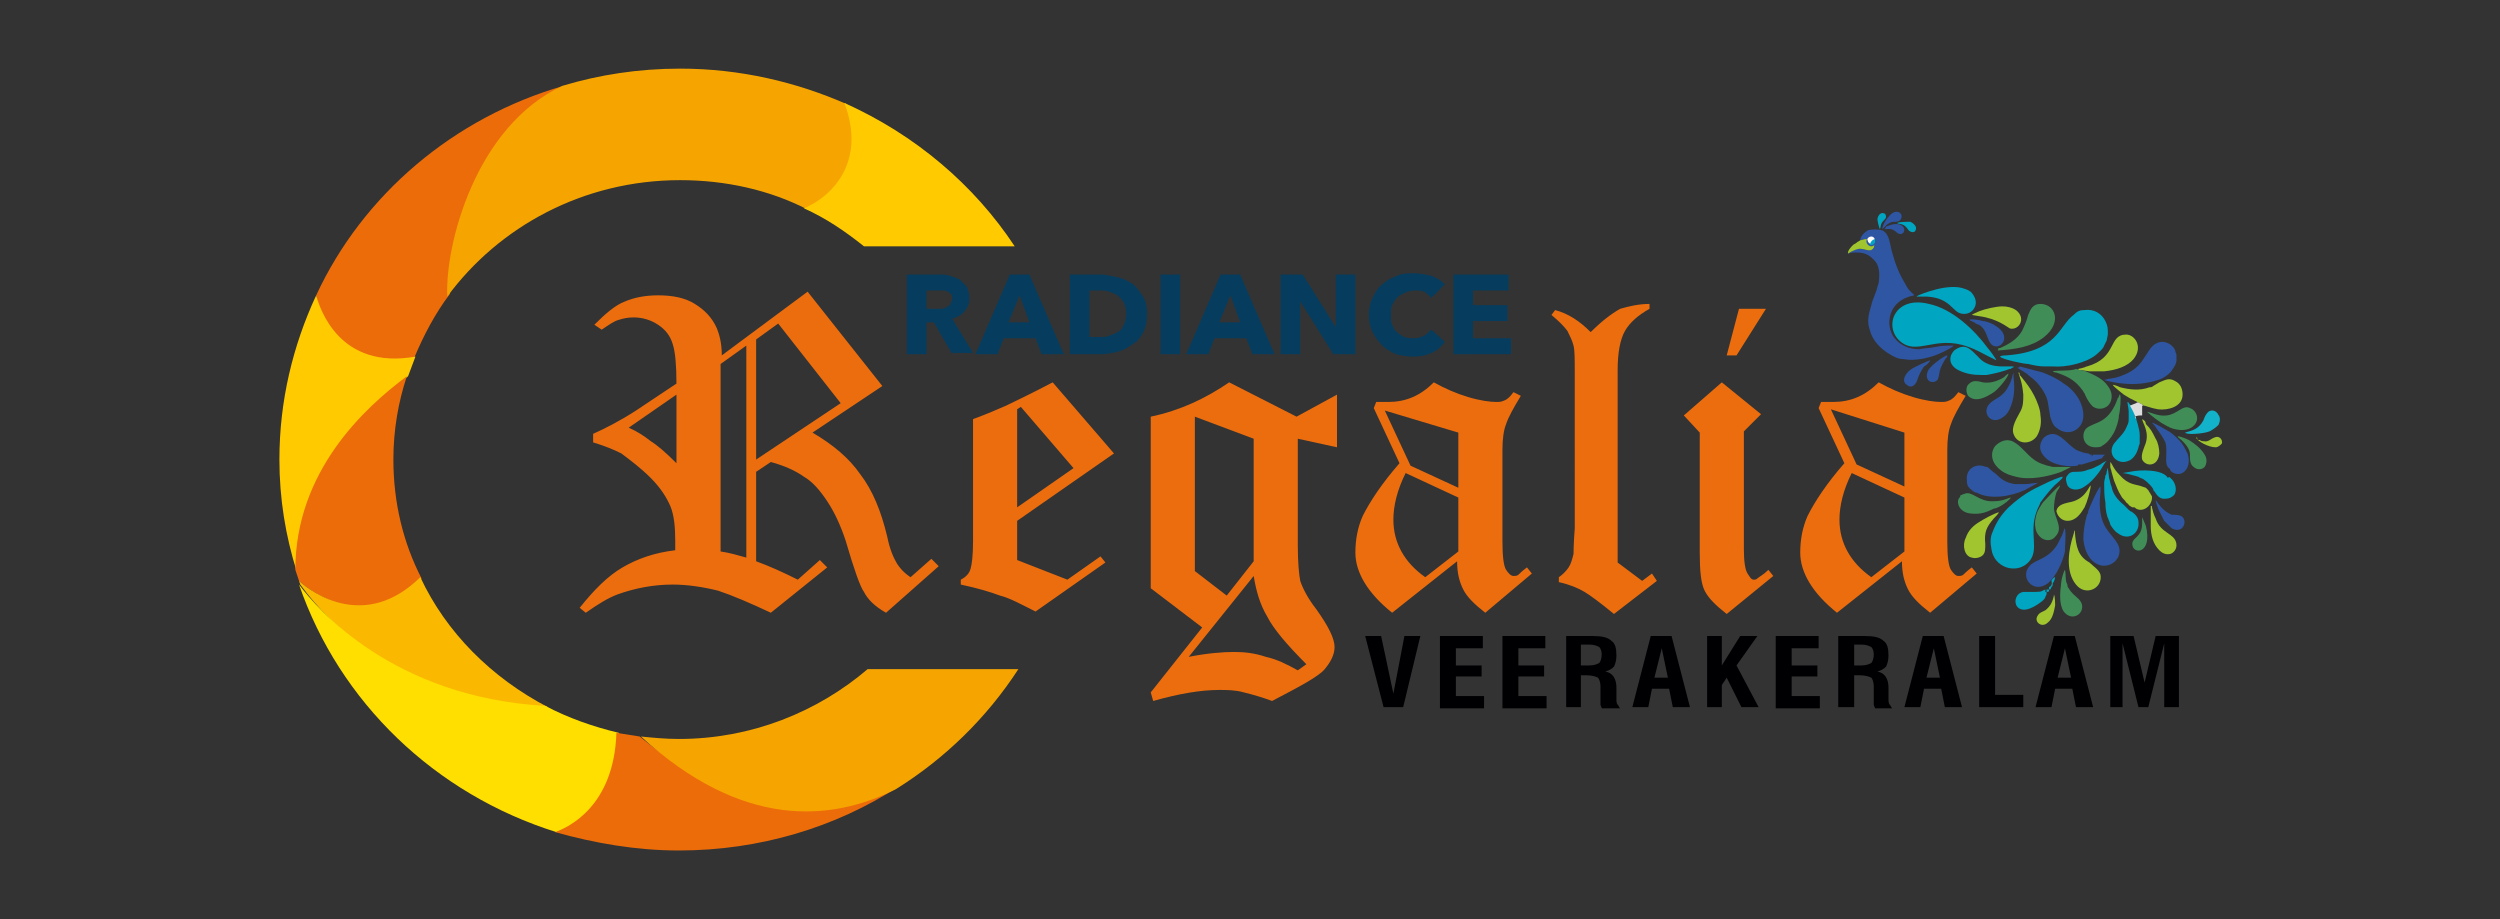 <?xml version="1.0" encoding="utf-8"?>
<!-- Generator: Adobe Illustrator 26.0.1, SVG Export Plug-In . SVG Version: 6.00 Build 0)  -->
<svg version="1.1" id="Layer_1" xmlns="http://www.w3.org/2000/svg" xmlns:xlink="http://www.w3.org/1999/xlink" x="0px" y="0px"
	 viewBox="0 0 204 75" style="enable-background:new 0 0 204 75;" xml:space="preserve">
<rect x="0" y="0" width="204" height="75" fill="#333333" stroke="none"/>
<style type="text/css">
	.st0{display:none;fill-rule:evenodd;clip-rule:evenodd;fill:#1E1E1E;}
	.st1{fill-rule:evenodd;clip-rule:evenodd;fill:#EC6D0E;}
	.st2{fill-rule:evenodd;clip-rule:evenodd;fill:#EC6C0A;}
	.st3{fill-rule:evenodd;clip-rule:evenodd;fill:#FFCB00;}
	.st4{fill-rule:evenodd;clip-rule:evenodd;fill:#FAB900;}
	.st5{fill-rule:evenodd;clip-rule:evenodd;fill:#FFDF00;}
	.st6{fill-rule:evenodd;clip-rule:evenodd;fill:#F6A500;}
	.st7{fill-rule:evenodd;clip-rule:evenodd;fill:#063C5E;}
	.st8{fill-rule:evenodd;clip-rule:evenodd;fill:#000003;}
	.st9{fill-rule:evenodd;clip-rule:evenodd;fill:#2F56A3;}
	.st10{fill-rule:evenodd;clip-rule:evenodd;fill:#00A5C1;}
	.st11{fill-rule:evenodd;clip-rule:evenodd;fill:#418D58;}
	.st12{fill-rule:evenodd;clip-rule:evenodd;fill:#A0C52F;}
	.st13{fill-rule:evenodd;clip-rule:evenodd;fill:#11B2CA;}
	.st14{fill-rule:evenodd;clip-rule:evenodd;fill:#DEDDDE;}
	.st15{fill-rule:evenodd;clip-rule:evenodd;fill:#FFFFFF;}
</style>
<rect x="-50.5" class="st0" width="305" height="75"/>
<g>
	<g>
		<g>
			<path class="st1" d="M134.6,24.8v0.4c-0.9,0.5-1.6,1.1-2,1.8c-0.4,0.7-0.6,1.8-0.6,3.2v15.7l2,1.5l0.8-0.6l0.4,0.6l-3.5,2.7
				c-1.1-0.9-1.9-1.5-2.4-1.8c-0.5-0.3-1.2-0.6-2.1-0.8v-0.4c0.3-0.2,0.6-0.5,0.8-0.8c0.2-0.3,0.3-0.7,0.4-1.1c0-0.1,0-0.8,0.1-2.1
				V30.4c0-1.1,0-1.8-0.1-2.2c-0.1-0.4-0.3-0.8-0.5-1.2c-0.3-0.4-0.7-0.8-1.3-1.3l0.3-0.4c1.1,0.3,2,0.9,2.9,1.8
				c0.9-0.9,1.7-1.5,2.4-1.9C132.9,25,133.7,24.8,134.6,24.8L134.6,24.8z M119,40.6l-4.3-2c-0.7,1.4-1,2.7-1,3.8
				c0,1.9,0.9,3.5,2.6,4.7l2.7-2.1V40.6L119,40.6z M141.9,25.2h2.2l-2.4,3.8h-0.8L141.9,25.2L141.9,25.2z M123.5,32l0.6,0.3
				c-0.6,1-1,1.7-1.2,2.3c-0.2,0.5-0.3,1.2-0.3,2.1v7.5c0,1.2,0.1,2,0.3,2.3c0.2,0.3,0.4,0.5,0.6,0.5c0.1,0,0.3,0,0.4-0.1
				c0.1-0.1,0.3-0.3,0.7-0.6l0.4,0.5l-3.8,3.2c-0.9-0.7-1.5-1.3-1.8-1.9c-0.3-0.6-0.5-1.3-0.5-2.3l-5.3,4.2c-2-1.6-3-3.3-3-4.9
				c0-1.1,0.2-2.1,0.6-3c0.6-1.2,1.6-2.7,3-4.3l-2.1-4.5l0.2-0.5c0.5,0,0.8,0,1,0c1.4,0,2.6-0.5,3.7-1.6c0.9,0.5,1.8,0.9,2.8,1.2
				c1,0.3,1.8,0.4,2.3,0.4c0.2,0,0.4,0,0.6-0.1C123,32.6,123.2,32.4,123.5,32L123.5,32z M83.3,33.2L83,33.4v8l4.6-3.2L83.3,33.2
				L83.3,33.2z M55.2,32.2l-3.9,2.7c0.7,0.3,1.3,0.7,1.8,1.1c0.5,0.3,1.2,0.9,2.1,1.8V32.2L55.2,32.2z M85.9,31.2l5,5.8L83,42.5v3.2
				l4.1,1.6l2.7-1.9l0.4,0.5l-5.7,4c-1.2-0.6-2.1-1.1-2.9-1.3c-0.8-0.3-1.8-0.6-3.2-0.9v-0.4c0.4-0.2,0.7-0.5,0.8-0.9
				c0.1-0.3,0.2-1.1,0.2-2.2V34.2c1.1-0.4,2-0.8,2.7-1.1C82.7,32.8,84,32.2,85.9,31.2L85.9,31.2z M65.9,23.8l6.1,7.7l-5.7,3.8
				c1.7,1,3,2.1,3.9,3.4c1,1.3,1.7,3,2.2,5.1c0.2,1,0.5,1.7,0.8,2.2c0.2,0.3,0.5,0.7,1.1,1.1l1.7-1.5l0.6,0.6L72.3,50
				c-0.9-0.5-1.5-1.1-1.8-1.7c-0.3-0.4-0.8-1.8-1.5-4.2c-0.4-1.2-0.9-2.3-1.5-3.2c-0.6-0.9-1.2-1.6-1.9-2c-0.7-0.5-1.6-0.9-2.7-1.2
				l-1.2,0.8v7.3c1.1,0.4,2.2,0.9,3.4,1.5l1.8-1.6l0.6,0.6L62.9,50c-1.7-0.8-3.1-1.4-4.3-1.8c-1.2-0.3-2.5-0.5-3.7-0.5
				c-1.6,0-3.1,0.3-4.5,0.8c-0.8,0.3-1.6,0.8-2.6,1.5l-0.5-0.4c1.2-1.5,2.3-2.6,3.5-3.3c1.2-0.7,2.6-1.2,4.3-1.4v-0.8
				c0-1.1-0.1-2.1-0.4-2.8c-0.3-0.7-0.8-1.5-1.6-2.3c-0.8-0.8-1.6-1.4-2.4-2c-0.6-0.3-1.3-0.6-2.3-0.9v-0.7c0.9-0.4,2.1-1,3.5-1.9
				l3.3-2.2c0-1.5-0.1-2.6-0.3-3.2c-0.2-0.7-0.6-1.2-1.2-1.6c-0.6-0.4-1.3-0.6-2-0.6c-0.5,0-0.9,0.1-1.2,0.2
				c-0.4,0.1-0.8,0.4-1.4,0.8l-0.6-0.4c0.9-0.9,1.7-1.6,2.5-1.9c0.7-0.3,1.6-0.5,2.7-0.5c1.2,0,2.2,0.2,3,0.7c0.8,0.5,1.4,1.1,1.8,2
				c0.2,0.5,0.4,1.2,0.4,2.2L65.9,23.8L65.9,23.8z M140.5,31.2l3.2,2.6l-1.4,1.4v9.6c0,1,0.1,1.7,0.3,2c0.2,0.3,0.3,0.5,0.5,0.5
				c0.1,0,0.2,0,0.3-0.1c0.1-0.1,0.5-0.3,0.9-0.7l0.4,0.5l-3.8,3.1c-0.9-0.7-1.5-1.3-1.8-1.9c-0.3-0.6-0.4-1.6-0.4-3.1v-9.8
				l-1.3-1.4L140.5,31.2L140.5,31.2z M119,35.3v4.5l-3.9-1.8l-2.1-4.5L119,35.3L119,35.3z M159.8,32l0.6,0.3c-0.6,1-1,1.7-1.2,2.3
				c-0.2,0.5-0.3,1.2-0.3,2.1v7.5c0,1.2,0.1,2,0.3,2.3c0.2,0.3,0.4,0.5,0.6,0.5c0.1,0,0.3,0,0.4-0.1c0.1-0.1,0.3-0.3,0.7-0.6
				l0.4,0.5l-3.8,3.2c-0.9-0.7-1.5-1.3-1.8-1.9c-0.3-0.6-0.5-1.3-0.5-2.3l-5.3,4.2c-2-1.6-3-3.3-3-4.9c0-1.1,0.2-2.1,0.6-3
				c0.6-1.2,1.6-2.7,3-4.3l-2.1-4.5l0.2-0.5c0.5,0,0.8,0,1,0c1.4,0,2.6-0.5,3.7-1.6c0.9,0.5,1.8,0.9,2.8,1.2c1,0.3,1.8,0.4,2.3,0.4
				c0.2,0,0.4,0,0.6-0.1C159.3,32.6,159.5,32.4,159.8,32L159.8,32z M60.9,28.2l-2.1,1.5V45c0.7,0.1,1.4,0.3,2.1,0.5V28.2L60.9,28.2z
				 M155.4,40.6l-4.3-2c-0.7,1.4-1,2.7-1,3.8c0,1.9,0.9,3.5,2.6,4.7l2.7-2.1V40.6L155.4,40.6z M63.5,26.4l-1.8,1.3v9.8l6.9-4.6
				L63.5,26.4L63.5,26.4z M155.4,35.3l-6-1.9l2.1,4.5l3.9,1.8V35.3z"/>
			<path class="st1" d="M97,53.6c1.5-0.3,2.8-0.4,3.7-0.4c0.9,0,1.7,0.1,2.6,0.4c0.9,0.2,1.7,0.6,2.6,1.1l0.7-0.5
				c-1.6-1.6-2.7-2.9-3.2-3.9c-0.6-1-0.9-2.1-1.1-3.3L97,53.6L97,53.6z M102.3,35.8v10l-2.2,2.8l-2.6-2V34L102.3,35.8L102.3,35.8z
				 M100.3,31.2l5.5,2.8l3.3-1.8v4.3l-3.2-0.7v8.7c0,1.4,0.1,2.4,0.2,2.9c0.2,0.6,0.6,1.4,1.3,2.3c1,1.4,1.5,2.4,1.5,3.1
				c0,0.6-0.3,1.2-0.8,1.8c-0.5,0.6-2,1.4-4.3,2.6c-0.8-0.3-1.5-0.5-2.3-0.7c-0.7-0.2-1.4-0.2-2-0.2c-1.5,0-3.3,0.3-5.4,0.9
				l-0.2-0.7l4.2-5.3l-4.2-3.2V34C96.3,33.5,98.4,32.5,100.3,31.2z"/>
		</g>
		<path class="st2" d="M25.8,24.1c0.2,1.2,1.4,6.1,8,5.1c0.8-1.9,1.7-3.6,2.9-5.2c0.7-5.4,2.9-14,9.3-17C37,9.6,29.6,15.9,25.8,24.1
			z"/>
		<path class="st3" d="M25.8,24.1c-1.9,4.1-3,8.6-3,13.4c0,3.2,0.5,6.2,1.4,9.1c0.2-7.3,5.5-12.9,9.1-15.9c0.2-0.5,0.4-1.1,0.6-1.6
			C27.7,30.2,26.1,25.2,25.8,24.1z"/>
		<path class="st2" d="M32.1,37.5c0-2.4,0.4-4.7,1.1-6.8c-3.5,2.6-9.1,7.8-9.1,15.8c0.1,0.3,0.2,0.6,0.3,0.9c1.1,1,5.6,4.3,10-0.2
			C32.9,44.3,32.1,41,32.1,37.5z"/>
		<path class="st4" d="M34.3,47.1c-4.5,4.4-8.8,1.3-9.9,0.3c0,0.1,0.1,0.2,0.1,0.3c5.7,7.8,14.7,9.7,20.2,10
			C40.1,55.3,36.4,51.6,34.3,47.1z"/>
		<path class="st5" d="M44.5,57.6c-12.4-0.7-18.6-7.9-20.1-9.9c3.3,9.6,11.1,17.1,21,20.2c4.9-0.8,5.9-5.6,5.1-8.1
			C48.4,59.3,46.4,58.6,44.5,57.6z"/>
		<path class="st2" d="M55.4,69.4c6.6,0,12.8-1.9,17.9-5.2c-8.8,4.5-17-0.7-21.1-4.1c-0.6-0.1-1.3-0.2-1.9-0.3c-0.2,6-3.9,7.7-5,8.1
			C48.5,68.8,51.9,69.4,55.4,69.4z"/>
		<path class="st6" d="M70.8,54.6c-4.1,3.5-9.5,5.7-15.4,5.7c-1.1,0-2.1-0.1-3.1-0.2c8.2,7.5,15.4,7,20.8,4.3c4-2.5,7.4-5.8,10-9.8
			C81.2,54.6,71.9,54.6,70.8,54.6z"/>
		<path class="st6" d="M45.9,7c-7.1,3.3-9.6,13-9.4,17.2c4.2-5.7,11.1-9.5,19-9.5c3.7,0,7.3,0.8,10.4,2.4c5.6-2,4-6.9,3.2-8.6
			c-4.1-1.8-8.7-2.9-13.6-2.9C52.1,5.6,48.9,6.1,45.9,7z"/>
		<path class="st3" d="M68.9,8.4c1.8,4.7-0.9,7.6-3.3,8.6c1.8,0.8,3.4,1.9,4.9,3.1l12.3,0C79.5,15.1,74.7,11,68.9,8.4z"/>
		<path class="st7" d="M77.7,28.9l-1.5-2.6h-0.6v2.6h-1.6v-6.5h2.6c0.3,0,0.6,0,0.9,0.1c0.3,0.1,0.6,0.2,0.8,0.3
			c0.2,0.2,0.4,0.4,0.6,0.6c0.1,0.3,0.2,0.6,0.2,0.9c0,0.4-0.1,0.8-0.4,1.1c-0.2,0.3-0.6,0.5-1,0.6l1.7,2.8H77.7L77.7,28.9z
			 M77.7,24.4c0-0.2,0-0.3-0.1-0.4c-0.1-0.1-0.2-0.2-0.3-0.2c-0.1-0.1-0.2-0.1-0.4-0.1c-0.1,0-0.3,0-0.4,0h-0.9v1.5h0.8
			c0.1,0,0.3,0,0.4,0c0.1,0,0.3-0.1,0.4-0.1c0.1-0.1,0.2-0.1,0.3-0.2C77.6,24.7,77.7,24.5,77.7,24.4L77.7,24.4z M85,28.9h1.8
			L84,22.4h-1.6l-2.8,6.5h1.8l0.5-1.3h2.6L85,28.9L85,28.9z M83.2,24.1l0.8,2.2h-1.7L83.2,24.1L83.2,24.1z M93.6,25.6
			c0,0.6-0.1,1.1-0.3,1.5c-0.2,0.4-0.5,0.8-0.9,1c-0.4,0.3-0.8,0.5-1.2,0.6c-0.4,0.1-0.9,0.2-1.4,0.2h-2.5v-6.5h2.4
			c0.5,0,0.9,0.1,1.4,0.2c0.5,0.1,0.9,0.3,1.2,0.5c0.4,0.2,0.6,0.6,0.9,1C93.5,24.5,93.6,25,93.6,25.6L93.6,25.6z M91.9,25.6
			c0-0.4-0.1-0.7-0.2-0.9c-0.1-0.2-0.3-0.4-0.5-0.6c-0.2-0.1-0.4-0.2-0.7-0.3c-0.3-0.1-0.5-0.1-0.8-0.1h-0.8v3.8h0.8
			c0.3,0,0.6,0,0.8-0.1c0.3-0.1,0.5-0.2,0.7-0.3c0.2-0.1,0.4-0.3,0.5-0.6C91.8,26.3,91.9,26,91.9,25.6L91.9,25.6z M94.7,22.4h1.6
			v6.5h-1.6V22.4L94.7,22.4z M102.2,28.9l-0.5-1.3h-2.6l-0.5,1.3h-1.8l2.8-6.5h1.6l2.8,6.5H102.2L102.2,28.9z M100.4,24.1l-0.9,2.2
			h1.7L100.4,24.1L100.4,24.1z M108.8,28.9l-2.7-4.3h0l0,4.3h-1.6v-6.5h1.8l2.7,4.3h0l0-4.3h1.6v6.5H108.8L108.8,28.9z M116.8,28.8
			c-0.4,0.2-0.9,0.3-1.5,0.3c-0.5,0-1-0.1-1.4-0.2c-0.4-0.2-0.8-0.4-1.1-0.7c-0.3-0.3-0.6-0.7-0.8-1.1c-0.2-0.4-0.3-0.9-0.3-1.4
			c0-0.5,0.1-1,0.3-1.4c0.2-0.4,0.4-0.8,0.8-1.1c0.3-0.3,0.7-0.5,1.2-0.7c0.4-0.2,0.9-0.2,1.4-0.2c0.5,0,0.9,0.1,1.4,0.2
			c0.5,0.2,0.8,0.4,1.1,0.7l-1.1,1.1c-0.2-0.2-0.4-0.4-0.6-0.5c-0.2-0.1-0.5-0.1-0.8-0.1c-0.3,0-0.5,0.1-0.8,0.2
			c-0.2,0.1-0.4,0.2-0.6,0.4c-0.2,0.2-0.3,0.4-0.4,0.6c-0.1,0.2-0.1,0.5-0.1,0.8c0,0.3,0,0.6,0.1,0.8c0.1,0.2,0.2,0.5,0.4,0.6
			c0.2,0.2,0.4,0.3,0.6,0.4c0.2,0.1,0.5,0.1,0.8,0.1c0.3,0,0.6-0.1,0.8-0.2c0.2-0.1,0.4-0.3,0.6-0.5l1.1,1
			C117.6,28.3,117.3,28.6,116.8,28.8L116.8,28.8z M118.6,28.9v-6.5h4.5v1.3h-2.9v1.2h2.8v1.3h-2.8v1.4h3.1v1.3H118.6z"/>
		<path class="st8" d="M112.9,57.7l-1.5-5.8h1.3l1,4.7l0.9-4.7h1.3l-1.4,5.8H112.9L112.9,57.7z M117.5,57.7v-5.8h3.5v1h-2.2v1.4h2.1
			v0.9h-2.1v1.6h2.3v1H117.5L117.5,57.7z M122.6,57.7v-5.8h3.5v1h-2.2v1.4h2.1v0.9h-2.1v1.6h2.3v1H122.6L122.6,57.7z M129,54.3h0.7
			c0.4,0,0.6-0.1,0.8-0.2c0.1-0.1,0.2-0.4,0.2-0.7c0-0.3-0.1-0.5-0.2-0.6c-0.2-0.1-0.4-0.2-0.8-0.2H129V54.3L129,54.3z M127.8,57.7
			v-5.8h2.2c0.7,0,1.2,0.1,1.5,0.4c0.3,0.2,0.4,0.6,0.4,1.2c0,0.4-0.1,0.7-0.2,0.9c-0.2,0.2-0.4,0.3-0.7,0.4
			c0.6,0.1,0.9,0.6,0.9,1.3c0,0,0,0.1,0,0.1l0,0.8c0,0.2,0,0.4,0.1,0.5c0.1,0.1,0.1,0.2,0.2,0.3h-1.5c0-0.1-0.1-0.2-0.1-0.3
			c0-0.1,0-0.3,0-0.6l0-0.6V56c0-0.3-0.1-0.6-0.2-0.7c-0.2-0.1-0.5-0.2-1-0.2H129v2.6H127.8L127.8,57.7z M135,55.3h1.1l-0.5-2.4
			L135,55.3L135,55.3z M133.2,57.7l1.5-5.8h1.7l1.5,5.8h-1.4l-0.3-1.5h-1.4l-0.3,1.5H133.2L133.2,57.7z M139.3,57.7v-5.8h1.2v2.4
			l1.5-2.4h1.4l-1.7,2.4l1.8,3.4h-1.4l-1.2-2.4l-0.4,0.6v1.8H139.3L139.3,57.7z M144.9,57.7v-5.8h3.5v1h-2.2v1.4h2.1v0.9h-2.1v1.6
			h2.3v1H144.9L144.9,57.7z M151.2,54.3h0.7c0.4,0,0.6-0.1,0.8-0.2c0.1-0.1,0.2-0.4,0.2-0.7c0-0.3-0.1-0.5-0.2-0.6
			c-0.2-0.1-0.4-0.2-0.8-0.2h-0.6V54.3L151.2,54.3z M150,57.7v-5.8h2.2c0.7,0,1.2,0.1,1.5,0.4c0.3,0.2,0.4,0.6,0.4,1.2
			c0,0.4-0.1,0.7-0.2,0.9c-0.2,0.2-0.4,0.3-0.7,0.4c0.6,0.1,0.9,0.6,0.9,1.3c0,0,0,0.1,0,0.1l0,0.8c0,0.2,0,0.4,0.1,0.5
			c0.1,0.1,0.1,0.2,0.2,0.3H153c0-0.1-0.1-0.2-0.1-0.3c0-0.1,0-0.3,0-0.6l0-0.6V56c0-0.3-0.1-0.6-0.2-0.7c-0.2-0.1-0.5-0.2-1-0.2
			h-0.4v2.6H150L150,57.7z M157.2,55.3h1.1l-0.5-2.4L157.2,55.3L157.2,55.3z M155.4,57.7l1.5-5.8h1.7l1.5,5.8h-1.4l-0.3-1.5H157
			l-0.3,1.5H155.4L155.4,57.7z M161.5,57.7v-5.8h1.3v4.8h2.3v1H161.5L161.5,57.7z M167.9,55.3h1.1l-0.5-2.4L167.9,55.3L167.9,55.3z
			 M166.1,57.7l1.5-5.8h1.7l1.5,5.8h-1.4l-0.3-1.5h-1.4l-0.3,1.5H166.1L166.1,57.7z M172.2,57.7v-5.8h1.9l0.9,3.8l0.9-3.8h1.9v5.8
			h-1.2l0-5.2l-1.3,5.2h-0.8l-1.3-5.2l0,5.2H172.2z"/>
	</g>
	<g>
		<path class="st9" d="M151.8,19.6c0.2,0,0.1-0.1,0.6-0.1c0,0.1-0.1,0.3,0.1,0.4c0.1,0,0.2,0,0.2,0c0.1,0,0.1-0.1,0.2-0.1
			c0.1,0.3,0,0.5-0.2,0.6c-0.3,0.1-0.5-0.1-1-0.1c-0.4,0-0.8,0.4-0.9,0.4l0-0.1c-0.1,0,0,0,0,0.1c0.1,0,0.2-0.1,0.6-0.1
			c0.6,0,1,0.1,1.4,0.5c0.6,0.5,0.6,1.2,0.5,2l-0.1,0.3c0,0,0,0,0,0c-0.1,0.5-0.4,1-0.5,1.5c-0.2,0.7-0.4,1.3-0.1,2.1
			c0.2,0.8,0.9,1.5,1.6,1.9c0.3,0.2,0.7,0.4,1.1,0.4c1,0.2,2.3-0.1,3.3-0.6c0.2-0.1,0.8-0.4,0.8-0.5c-0.4,0-1,0-1.4,0.1
			c-0.4,0.1-1,0.1-1.4,0.2c-0.8,0-1.5-0.3-2-0.9c-0.8-1-0.6-3.1,1.6-3.5c0-0.1-0.4-0.3-0.6-0.7c-0.6-1-0.9-1.7-1.2-2.8
			c-0.2-0.7-0.2-1.5-0.8-1.8c-0.3-0.1-0.9-0.1-1.2,0C152.1,19,151.8,19.3,151.8,19.6z"/>
		<path class="st10" d="M163.7,29c-0.1,0-0.4,0-0.5,0.1c0.1,0.2,1.9,0.6,2.3,0.6c0.4,0.1,0.9,0.2,1.3,0.2l0.7,0
			c1.1,0.1,2.8-0.3,3.6-1c0.2-0.2,0.5-0.4,0.6-0.7l0.2-0.4l0.1-0.5c0-0.5,0-0.7-0.2-1.1c-0.3-0.6-0.9-1-1.7-0.9
			c-0.4,0-0.6,0.1-0.9,0.4C168,26.6,167.9,28.7,163.7,29z"/>
		<path class="st10" d="M162.9,29.4c0-0.1-0.6-0.9-0.7-1c-1.1-1.5-2.9-3.2-4.8-3.6c-2.8-0.7-3.7,1.8-2.4,3c1.4,1.3,2.9-0.5,5.6,0.5
			c0.6,0.2,1.1,0.5,1.7,0.8L162.9,29.4C162.9,29.4,162.8,29.4,162.9,29.4z"/>
		<path class="st10" d="M168.3,38.9c-0.2,0-1.1,0.4-1.3,0.5c-1.3,0.6-2,1-3.1,2c-0.6,0.6-1,1.2-1.3,2c-0.2,0.4-0.2,0.9-0.1,1.4
			c0.2,1.5,2,2.1,3,1.1c1-1,0-2.4,0.7-4.2c0.1-0.3,0.2-0.4,0.3-0.7l0.3-0.4c0.4-0.5,0.7-0.9,1.2-1.3c0.1-0.1,0.1-0.1,0.2-0.2
			c0,0,0.1-0.1,0.1-0.1L168.3,38.9z"/>
		<path class="st9" d="M164.6,30l0.8,0.5c0.3,0.3,0.4,0.3,0.7,0.6c0.4,0.4,0.9,1.1,1,1.7l0.2,1.2c0.1,0.3,0.2,0.7,0.5,0.9
			c0.6,0.5,1.4,0.5,1.9-0.1c0.5-0.6,0.3-1.5,0-2.1c-0.3-0.6-0.8-1.1-1.3-1.4c-0.5-0.4-1.2-0.7-1.7-0.9l-1.9-0.5
			C164.8,30,164.7,30,164.6,30C164.6,30,164.7,30,164.6,30z"/>
		<path class="st11" d="M169,38.1c-0.1,0-0.9,0-1.1,0c-0.1,0,0,0-0.2,0c-0.1,0-0.2,0-0.2,0c-1.4-0.3-1.6-0.6-2.6-1.6
			c-0.2-0.2-0.5-0.4-0.7-0.5c-0.5-0.2-1,0-1.4,0.4c-0.5,0.7-0.2,1.5,0.5,2c0.4,0.3,0.8,0.4,1.2,0.5c1.1,0.3,2.6,0,3.7-0.4L169,38.1
			C169,38.2,169,38.2,169,38.1z"/>
		<path class="st9" d="M170,44c0.1,1,0.5,1.8,1.3,2.1c0.9,0.3,1.9-0.5,1.6-1.5c-0.2-0.6-1-1.2-1.3-2c-0.3-0.8-0.3-1.6-0.2-2.5
			c0-0.1,0-0.2,0-0.4c-0.2,0.1-0.9,1.7-1,2c0,0.1,0,0.2-0.1,0.3C170.1,42.7,170,43.4,170,44z"/>
		<path class="st9" d="M177.6,29.4c0-0.2,0-0.3,0-0.4c0-0.2-0.1-0.2-0.1-0.4c-0.2-0.5-0.9-0.9-1.5-0.6c-0.5,0.2-0.8,0.9-1.1,1.3
			c-0.5,0.8-1.2,1.2-2.2,1.5l-0.5,0.1c-0.2,0-0.4,0.1-0.5,0.1c0.2,0.1,1.3,0.3,1.6,0.3c0.9,0.1,1.9,0,2.8-0.3c0.4-0.1,1-0.5,1.2-0.9
			c0.1-0.1,0.1-0.2,0.2-0.3C177.5,29.7,177.6,29.6,177.6,29.4z"/>
		<path class="st9" d="M166.3,39.4c-0.3,0-0.7,0.1-1,0.1c-0.2,0-0.3,0-0.5,0c-0.1,0-0.1,0-0.2,0c-0.1,0-0.2,0-0.2,0
			c-0.6-0.1-1-0.3-1.4-0.7c-0.2-0.2-0.4-0.3-0.6-0.5c-0.1-0.1-0.2-0.2-0.3-0.2c-0.1,0-0.3-0.1-0.4-0.1c-0.7-0.1-1.3,0.4-1.2,1.2
			c0,0,0,0.1,0,0.1l0,0.1c0.1,0.3,0,0.2,0.2,0.4c0.1,0.1,0,0.1,0.1,0.1c0.1,0.1,0.3,0.3,0.5,0.3c1.1,0.6,2.8,0.3,3.9-0.2L166.3,39.4
			z"/>
		<path class="st12" d="M174.4,32.8l0.4,0.2c0.1,0.1,0.1,0,0.1,0.1c0.2,0,0.6,0.2,1.2,0.3c0.8,0.1,2-0.2,2-1.2
			c0-0.5-0.2-0.9-0.6-1.1c-0.5-0.3-0.8-0.1-1.3,0.1l-0.5,0.3c-0.1,0.1-0.2,0.1-0.3,0.1c-0.8,0.3-1.6,0.2-2.4,0
			c-0.2-0.1-0.5-0.2-0.6-0.2c0.1,0.2,0.8,0.7,0.9,0.8l0.5,0.3C174,32.6,174.4,32.8,174.4,32.8z"/>
		<path class="st12" d="M164.7,30.4c0.1,0.4,0.3,0.7,0.4,1.8c0,0.5,0,0.9-0.2,1.3c-0.3,0.6-0.8,1.3-0.6,1.9c0.3,0.9,1.4,0.9,1.9,0.2
			c0.3-0.5,0.4-1.1,0.3-1.7c0-0.5-0.3-1.2-0.5-1.6c-0.3-0.6-0.7-1.1-1.1-1.6c-0.1-0.1-0.1-0.1-0.1-0.1
			C164.8,30.4,164.8,30.4,164.7,30.4z"/>
		<path class="st11" d="M163,28.6c1.5-0.1,2.8-0.3,3.8-1.1c1.5-1.2,0.9-2.7-0.3-2.7c-0.6,0-0.8,0.4-1,0.9c-0.1,0.4-0.3,0.9-0.5,1.3
			c-0.4,0.7-1.1,1.1-1.8,1.4c-0.1,0-0.1,0-0.2,0.1C163.1,28.5,163.1,28.5,163,28.6z"/>
		<path class="st12" d="M169.6,30.1c0,0.1-0.1,0.1,0.2,0.1l0.7,0.1c0.4,0,0.8,0,1.2,0c1-0.1,1.9-0.4,2.4-1c0.8-1,0.1-2-0.6-2
			c-1.5,0-0.7,1.9-3.2,2.6c-0.1,0-0.2,0.1-0.3,0.1C169.7,30.1,170,30,169.6,30.1z"/>
		<path class="st10" d="M171.8,41c0,0.6,0.1,1.1,0.3,1.5c0.1,0.2,0,0,0.1,0.3c0.1,0.2,0.4,0.6,0.6,0.7c0.9,0.7,1.8,0,1.7-0.9
			c0-0.3-0.2-0.6-0.5-0.8c-0.1-0.1-0.1,0-0.3-0.2c-0.3-0.3-0.2-0.2-0.3-0.3c0,0-0.1-0.1-0.1-0.1c-0.5-0.4-0.9-0.9-1-1.5
			c-0.1-0.2-0.1-0.4-0.2-0.7c0-0.1-0.1-0.7-0.1-0.8c-0.1,0.1,0,0.1-0.1,0.3c0,0.1,0,0.2-0.1,0.3c0,0.2-0.1,0.4-0.1,0.6
			C171.7,39.9,171.7,40.5,171.8,41z"/>
		<path class="st11" d="M167.5,30.3c0.1,0.1,0.3,0.1,0.3,0.1c0.9,0.3,1.5,0.6,2.1,1.4c0.1,0.1,0.1,0.2,0.2,0.3
			c0.1,0.3,0.4,0.8,0.6,1c0.4,0.4,1.1,0.3,1.4-0.1c0.3-0.4,0.3-1-0.1-1.5c-0.4-0.6-1.1-0.9-1.8-1.2c-0.3-0.1-0.5-0.1-0.8-0.2
			C169.1,30.3,167.7,30.2,167.5,30.3z"/>
		<path class="st9" d="M171.8,37.1c-0.1,0-1,0-1,0c0,0-0.1,0.2-0.2,0.1c0.1,0,0.1,0,0.1-0.1l0,0c0,0,0,0,0,0c-0.1,0-0.1,0-0.1,0
			c-0.1,0,0,0-0.2-0.1c-0.3,0-0.8-0.2-1-0.3c-0.8-0.5-1.4-1.6-2.3-1.2c-0.5,0.2-0.7,0.8-0.6,1.2c0.1,0.4,0.5,0.8,0.9,1
			c0.6,0.3,1.5,0.4,2.1,0.3c0.1,0,0,0,0.1-0.1c0.2,0,0.1,0,0.3,0l1.6-0.5C171.7,37.1,171.8,37.1,171.8,37.1z"/>
		<path class="st9" d="M168.5,43.1c-0.1,0.1-0.2,0.6-0.3,0.7c-0.1,0.2-0.2,0.4-0.3,0.6c-0.8,1.3-1.8,1.2-2.3,1.8
			c-0.8,0.9,0.3,2.3,1.5,1.4c0.7-0.6,1.2-1.7,1.4-2.6C168.5,44.4,168.6,43.7,168.5,43.1z"/>
		<path class="st12" d="M169.3,43.3c-0.1,0,0,0-0.1,0.3c-0.4,1.2-0.7,3,0.2,4.1c0.8,1,2.2,0.3,2-0.8c-0.1-0.4-0.6-0.7-0.9-1
			C169.6,45.4,169.4,44.7,169.3,43.3z"/>
		<path class="st10" d="M164.3,29.9c-0.1,0-0.7,0-0.9,0c-0.8,0-1.5-0.2-2-0.8c-0.6-0.6-1-1.1-1.8-0.6c-0.2,0.1-0.3,0.3-0.4,0.5
			c-0.2,0.6,0.2,1,0.6,1.2c0.6,0.3,1.2,0.4,1.9,0.4c0.1,0,0.2,0,0.2,0c0.1,0,0.1,0,0.2,0c0.6-0.1,1.4-0.3,1.9-0.5
			c0.1,0,0.1,0,0.2-0.1C164.3,30,164.3,30,164.3,29.9z"/>
		<path class="st10" d="M174.3,34.1c-0.1-0.1-0.1-0.1-0.1-0.3c-0.1-0.3-0.4-0.8-0.4-0.8c-0.1-0.1-0.1-0.2-0.2-0.2
			c0,0.2,0.1,0.5,0.1,0.8c0,0.2,0,0.5,0,0.7c0,0.2-0.1,0.4-0.2,0.6c-0.2,0.5-0.7,0.9-1,1.3c-0.6,0.9,0.3,1.8,1.2,1.4
			c0.3-0.1,0.6-0.5,0.7-0.8c0.1-0.2,0.1-0.4,0.2-0.6c0-0.1,0-0.6,0-0.7C174.6,35,174.3,34.2,174.3,34.1z"/>
		<path class="st11" d="M173,32.2c-0.1,0,0,0-0.1,0.1c0,0.1,0,0.1-0.1,0.2c0,0.1-0.1,0.2-0.1,0.3c-0.8,1.9-1.9,1.6-2.5,2.2
			c-0.4,0.5-0.2,1.5,0.8,1.5c0.1,0,0.4,0,0.5-0.1l0,0c0,0,0,0,0,0c0.5-0.3,0.7-0.6,1-1.1c0.2-0.4,0.4-1,0.4-1.4
			C173,33.6,173.1,32.4,173,32.2z"/>
		<path class="st10" d="M156.4,24.2c0.1,0,0.7,0,0.8,0c2,0.1,2.1,1.3,2.9,1.4c0.6,0.1,1-0.3,1.1-0.7c0.1-0.4-0.1-0.8-0.4-1.1
			c-0.3-0.2-0.4-0.2-0.7-0.3c-0.7-0.2-1.8,0-2.4,0.2C157.6,23.7,156.4,24.1,156.4,24.2z"/>
		<path class="st9" d="M175.6,34.5c0.1,0.1,0.3,0.3,0.4,0.5c0.3,0.4,0.5,0.7,0.7,1.1c0.2,0.7-0.1,1.7,0.2,2c0,0.1,0,0,0.1,0.1
			c0.1,0.1,0.1,0.2,0.2,0.3c0.9,0.6,1.7-0.4,1.3-1.5c-0.2-0.4-0.4-0.8-0.7-1.1c-0.3-0.3-0.6-0.6-1-0.8
			C176.6,35,175.8,34.5,175.6,34.5z"/>
		<path class="st12" d="M172.2,37.7L172.2,37.7c0,0.1,0,0.3,0,0.4c0,0.1,0.1,0.3,0.1,0.4l0.2,0.7c0.2,0.5,0.3,0.8,0.6,1.3
			c0.1,0.2,0.3,0.3,0.4,0.5c0.2,0.2,0.1,0,0.2,0.2c0.1,0.1,0.3,0.2,0.3,0.2c0.1,0,0,0,0.1,0c0.1,0,0.1,0,0.2,0.1
			c0.5,0.3,1.2-0.1,1.3-0.8c0-0.1,0-0.1,0-0.2l-0.3-0.5l-0.2-0.2c0,0-0.3-0.1-0.3-0.1c-0.5-0.2-1.1-0.1-1.8-0.9
			C172.4,38.2,172.4,37.9,172.2,37.7z"/>
		<path class="st10" d="M173.2,38.6c0.1,0,0.6,0.1,0.9,0.2c0.1,0,0.3,0.1,0.4,0.1c0.1,0.1,0.2,0.1,0.4,0.2c0.3,0.2,0.7,0.6,0.8,0.8
			c0,0.1,0,0.1,0.1,0.2c0.2,0.3,0.4,0.6,0.8,0.6c0.4,0,0.6-0.1,0.8-0.3c0.3-0.4,0.1-1.1-0.3-1.4c-0.1-0.1-0.1-0.1-0.2,0
			c-0.4-0.7-2.2-0.7-3.1-0.5L173.2,38.6z"/>
		<path class="st11" d="M167.6,41.5c0-0.4,0.1-1,0.2-1.3c0-0.1,0.1-0.1,0.1-0.2c0.1-0.1,0.2-0.3,0.2-0.4c-0.4,0.3-1,1-1.4,1.4
			c-0.2,0.3-0.4,0.6-0.5,0.9c-0.1,0.3-0.2,0.8-0.1,1.2c0,0.1,0.1,0.4,0.2,0.5c0.4,0.6,1.1,0.6,1.4,0.2
			C168.4,43.1,167.7,42.4,167.6,41.5z"/>
		<path class="st12" d="M162,44.4c-0.1-1,0.1-1.4,0.7-2.1c0.1-0.1,0.4-0.4,0.4-0.5c-0.4,0.1-1.3,0.6-1.6,0.8
			c-0.5,0.3-0.9,0.7-1.1,1.3c-0.3,0.6-0.1,1.5,0.5,1.6c0.3,0.1,0.7,0,0.9-0.2C162,45.1,162,44.8,162,44.4z"/>
		<path class="st11" d="M164.1,40.6c-0.2,0-0.6,0.3-1.4,0.3c-1.2,0.1-1.8-0.9-2.4-0.6c-0.1,0-0.2,0.1-0.3,0.1
			c-0.1,0.1,0,0.1-0.1,0.2c-0.3,0.3-0.1,1.2,0.9,1.3c0.8,0.1,1.3-0.1,1.9-0.4C163,41.5,163.8,41,164.1,40.6L164.1,40.6z"/>
		<path class="st11" d="M176.8,33.9c-0.7,0.1-1.4-0.3-1.6-0.3c0.3,0.3,1.1,0.9,1.5,1.1c0.1,0,0.1,0.1,0.2,0.1c0.1,0,0.1,0.1,0.2,0.1
			c0.5,0.2,1.2,0.3,1.7,0c0.8-0.5,0.5-1.4-0.1-1.6C178.1,33,177.7,33.8,176.8,33.9z"/>
		<path class="st9" d="M164.3,30.4c-0.1,0.2-0.1,0.6-0.4,1.1c-0.5,1-1.2,1-1.6,1.5c-0.6,0.7,0.2,1.8,1.2,1c0.3-0.2,0.5-0.6,0.6-0.9
			c0.3-0.8,0.3-1.5,0.2-2.4L164.3,30.4z"/>
		<path class="st12" d="M160.9,25.7C160.9,25.7,160.9,25.7,160.9,25.7l0.6,0.1c1.5,0.2,2.3,0.9,2.5,1c0.7,0.2,1.4-0.8,0.5-1.5
			c-0.3-0.2-0.7-0.3-1.1-0.3c-0.5,0-1.4,0.2-1.9,0.4C161.3,25.5,161,25.6,160.9,25.7C160.9,25.7,160.9,25.7,160.9,25.7z"/>
		<path class="st12" d="M175.5,42.9c0,0.8,0.2,1.5,0.7,2c0.2,0.2,0.5,0.4,0.9,0.3c0.3-0.1,0.5-0.4,0.5-0.7c0-1-1.3-0.9-1.7-2.2
			c-0.1-0.2-0.1-0.2-0.2-0.5l-0.1-0.4c0-0.2,0-0.1-0.1-0.1C175.5,41.7,175.5,42.3,175.5,42.9z"/>
		<path class="st11" d="M168.5,46.5c-0.1,0.1-0.3,0.8-0.3,1c-0.1,0.8-0.2,1.8,0.2,2.4c0.6,0.8,1.6,0.3,1.5-0.5
			c-0.1-0.6-0.7-0.7-1.1-1.4c-0.1-0.1-0.1-0.2-0.1-0.3C168.5,47.4,168.6,46.9,168.5,46.5z"/>
		<path class="st10" d="M167.2,47.9l0,0.2l-0.2,0l0,0.2l-0.1,0c0-0.1,0,0,0-0.1l0-0.1c0,0,0,0,0,0c-0.3,0.1-0.2,0.2-0.8,0.2
			c-0.3,0-0.7,0-1,0c-0.6,0.1-0.8,0.8-0.5,1.2c0.5,0.6,1.5,0,2.1-0.5c0.1-0.1,0.2-0.2,0.2-0.3l0.1-0.2c0,0,0,0,0,0l0-0.2
			c0.2,0,0.2,0,0.2-0.2c0.2,0,0.1,0,0.2-0.2c0.1-0.1,0.1-0.1,0.1-0.3c0.1-0.1,0.2-0.4,0.2-0.5c-0.1,0-0.3,0.2-0.3,0.3
			C167.5,47.7,167.3,47.9,167.2,47.9z"/>
		<path class="st10" d="M169.4,38.5c-0.3,0-0.5,0-0.7,0.3c-0.2,0.2-0.1,0.5,0,0.8c0.3,0.5,1,0.4,1.4,0.1c0.5-0.3,1.1-1,1.4-1.5
			c0.1-0.2,0.3-0.5,0.4-0.6c-0.2,0.1-0.4,0.2-0.5,0.3c-0.2,0.1-0.4,0.2-0.6,0.3c-0.2,0.1-0.4,0.1-0.6,0.2
			C169.9,38.5,169.6,38.5,169.4,38.5z"/>
		<path class="st12" d="M168.7,42.5c0.7,0,1.1-0.6,1.4-1.1c0.2-0.4,0.5-1.4,0.5-1.8c-0.2,0.2-0.5,1.2-1.8,1.4
			c-0.4,0.1-0.9,0.2-1,0.7C167.9,42.2,168.3,42.5,168.7,42.5z"/>
		<path class="st11" d="M163.9,30.5c-0.1,0-0.3,0.2-0.4,0.3c-0.5,0.3-1.1,0.5-1.7,0.4c-0.4-0.1-0.8-0.2-1.1,0.1
			c-0.3,0.2-0.3,0.7-0.1,1c0.6,0.6,1.5,0.1,2.1-0.3C163,31.8,163.8,30.9,163.9,30.5z"/>
		<path class="st12" d="M174.8,34.2c0,0.3,0.7,1.1,0.2,2.2c-0.1,0.3-0.3,0.7-0.2,1.1c0.3,0.6,1.3,0.6,1.4-0.5c0-0.4-0.1-0.9-0.3-1.2
			c-0.3-0.6-0.4-0.8-0.8-1.2C175.1,34.4,175,34.3,174.8,34.2z"/>
		<path class="st9" d="M160.7,26.1c0.1,0.1,0.2,0.1,0.4,0.2c0.1,0.1,0.3,0.2,0.4,0.2c0.7,0.5,0.6,1.2,1,1.6c0.5,0.5,1.4-0.2,0.9-1
			c-0.2-0.3-0.4-0.4-0.7-0.6c-0.2-0.1-0.6-0.3-0.9-0.3C161.5,26.1,160.8,26,160.7,26.1z"/>
		<path class="st11" d="M177.7,35.6c0,0.1,0.2,0.2,0.3,0.3c0.3,0.3,0.7,0.7,0.7,1.2c0,0.4,0,0.8,0.3,1c0.2,0.2,0.6,0.3,0.9,0
			c0.2-0.3,0.2-0.7,0-1c-0.3-0.5-0.8-0.9-1.3-1.2C178.4,35.8,177.9,35.6,177.7,35.6z"/>
		<path class="st13" d="M178.3,35.3c0.1,0.2,1.5,0.1,2-0.1c0.2-0.1,0.5-0.3,0.7-0.5c0.1-0.1,0.2-0.5,0.1-0.7c0-0.1-0.1-0.1-0.1-0.2
			c-0.2-0.3-0.5-0.4-0.8-0.2c-0.2,0.2-0.3,0.4-0.4,0.7C179.4,35,179,35.1,178.3,35.3z"/>
		<path class="st9" d="M175.9,40.8c0,0.2,0.2,0.7,0.3,0.9c0.1,0.2,0.3,0.6,0.4,0.8c0.2,0.2,0.4,0.4,0.6,0.6c0.9,0.5,1.3-0.5,0.9-0.9
			c-0.2-0.2-0.6-0.2-0.9-0.2C176.5,41.7,176.2,41.2,175.9,40.8z"/>
		<path class="st9" d="M157.5,29.4c-0.3,0.1-1.2,0.5-1.5,0.7c-0.5,0.3-0.9,1-0.4,1.3c0.2,0.2,0.5,0.2,0.7-0.1
			c0.2-0.2,0.1-0.5,0.7-1.4C157.1,29.9,157.5,29.5,157.5,29.4z"/>
		<path class="st12" d="M167.6,48.5C167.6,48.5,167.6,48.5,167.6,48.5C167.6,48.6,167.6,48.6,167.6,48.5c0,0.1,0,0.1,0,0.1
			c-0.1,0.4-0.2,0.8-0.7,1.2c-0.2,0.1-0.5,0.2-0.6,0.4c-0.4,0.5,0.3,1.1,0.8,0.6c0.4-0.3,0.5-0.9,0.6-1.4
			C167.7,49.3,167.7,48.7,167.6,48.5z"/>
		<path class="st11" d="M174.8,42.2C174.8,42.2,174.8,42.2,174.8,42.2C174.8,42.3,174.8,42.3,174.8,42.2c0,0.1,0,0.1,0,0.1l0,0.4
			c0,1.1-0.7,1.1-0.8,1.6c-0.1,1,1.7,1,1.1-1.4L174.8,42.2C174.8,42.2,174.9,42.3,174.8,42.2z"/>
		<path class="st9" d="M158.9,29c-0.2,0-1,0.6-1.2,0.8c-0.2,0.2-0.3,0.3-0.4,0.5c-0.3,0.8,0.4,1.1,0.8,0.7c0.1-0.2,0.1-0.3,0.2-0.8
			c0.1-0.3,0.3-0.7,0.5-1C158.8,29.3,158.9,29.1,158.9,29z"/>
		<path class="st12" d="M151.8,19.6c-0.1,0.1-0.2,0.1-0.3,0.2c-0.1,0.1-0.2,0.1-0.3,0.2c-0.1,0.1-0.4,0.4-0.4,0.6l0,0.1
			c0,0,0.4-0.3,0.9-0.4c0.5,0,0.7,0.2,1,0.1c0.2-0.1,0.3-0.3,0.2-0.6c-0.1,0.1-0.1,0.1-0.2,0.1c-0.1,0-0.2,0-0.2,0
			c-0.2-0.1-0.1-0.3-0.1-0.4C152,19.5,152,19.6,151.8,19.6z"/>
		<path class="st12" d="M179.2,35.7c0.1,0.3,1,0.8,1.6,0.8c0.2,0,0.4-0.2,0.5-0.3c0.1-0.3-0.2-0.7-0.6-0.5c-0.3,0.1-0.5,0.4-0.9,0.3
			c-0.1,0-0.2,0-0.3-0.1c-0.1,0-0.1,0-0.2,0C179.3,35.7,179.3,35.7,179.2,35.7z"/>
		<path class="st9" d="M153.6,18.7l0.2-0.2c0.1-0.1,0.1-0.1,0.2-0.2c0.2-0.1,0.3-0.2,0.5-0.2c0.2,0,0.5,0,0.6-0.2
			c0.3-0.5-0.4-1-1-0.2C153.9,17.9,153.6,18.4,153.6,18.7z"/>
		<path class="st14" d="M173.8,33.1c0,0,0.3,0.5,0.4,0.8c0.1,0.1,0.1,0.2,0.1,0.3l-0.1-0.2c0.2-0.1,0.4-0.1,0.6-0.1l0-0.8l0.1,0
			c-0.1-0.1,0,0-0.1-0.1l-0.4-0.2c0.1,0.1,0,0-0.1,0.1L173.8,33.1C173.8,33.1,173.9,33,173.8,33.1z"/>
		<path class="st9" d="M153.7,18.7c0.5,0,0.6-0.1,1,0.2c0.1,0.1,0.2,0.2,0.4,0.2c0.6-0.1,0.3-1.3-1.2-0.6
			C153.8,18.7,153.8,18.7,153.7,18.7z"/>
		<path class="st10" d="M154.8,18.2c0.1,0.1,0.5,0,0.8,0.4c0.1,0.1,0.1,0.2,0.3,0.3c0.2,0.1,0.4,0,0.4-0.1c0.2-0.3-0.2-0.6-0.4-0.7
			C155.5,18.1,155,18.1,154.8,18.2z"/>
		<path class="st10" d="M153.4,18.7c0.1-0.2,0-0.4,0.3-0.7c0.1-0.1,0.2-0.2,0.2-0.3c0-0.2-0.1-0.3-0.2-0.3c-0.3-0.1-0.5,0.3-0.5,0.5
			C153.2,18,153.3,18.5,153.4,18.7z"/>
		<path class="st9" d="M152.7,19.3c0.2,0,0.4,0.2,0.4,0.4c0,0.2-0.2,0.4-0.4,0.4c-0.2,0-0.4-0.2-0.4-0.4
			C152.3,19.5,152.4,19.3,152.7,19.3z"/>
		<path class="st15" d="M152.7,19.3c0.2,0,0.3,0.2,0.3,0.3c0,0.2-0.2,0.3-0.3,0.3c-0.2,0-0.3-0.2-0.3-0.3
			C152.3,19.5,152.5,19.3,152.7,19.3z"/>
		<path class="st10" d="M153,19.5c0,0,0,0.1,0,0.2c0,0.2-0.2,0.3-0.3,0.3c0,0-0.1,0-0.1,0C152.6,19.8,152.7,19.6,153,19.5z"/>
	</g>
</g>
</svg>

